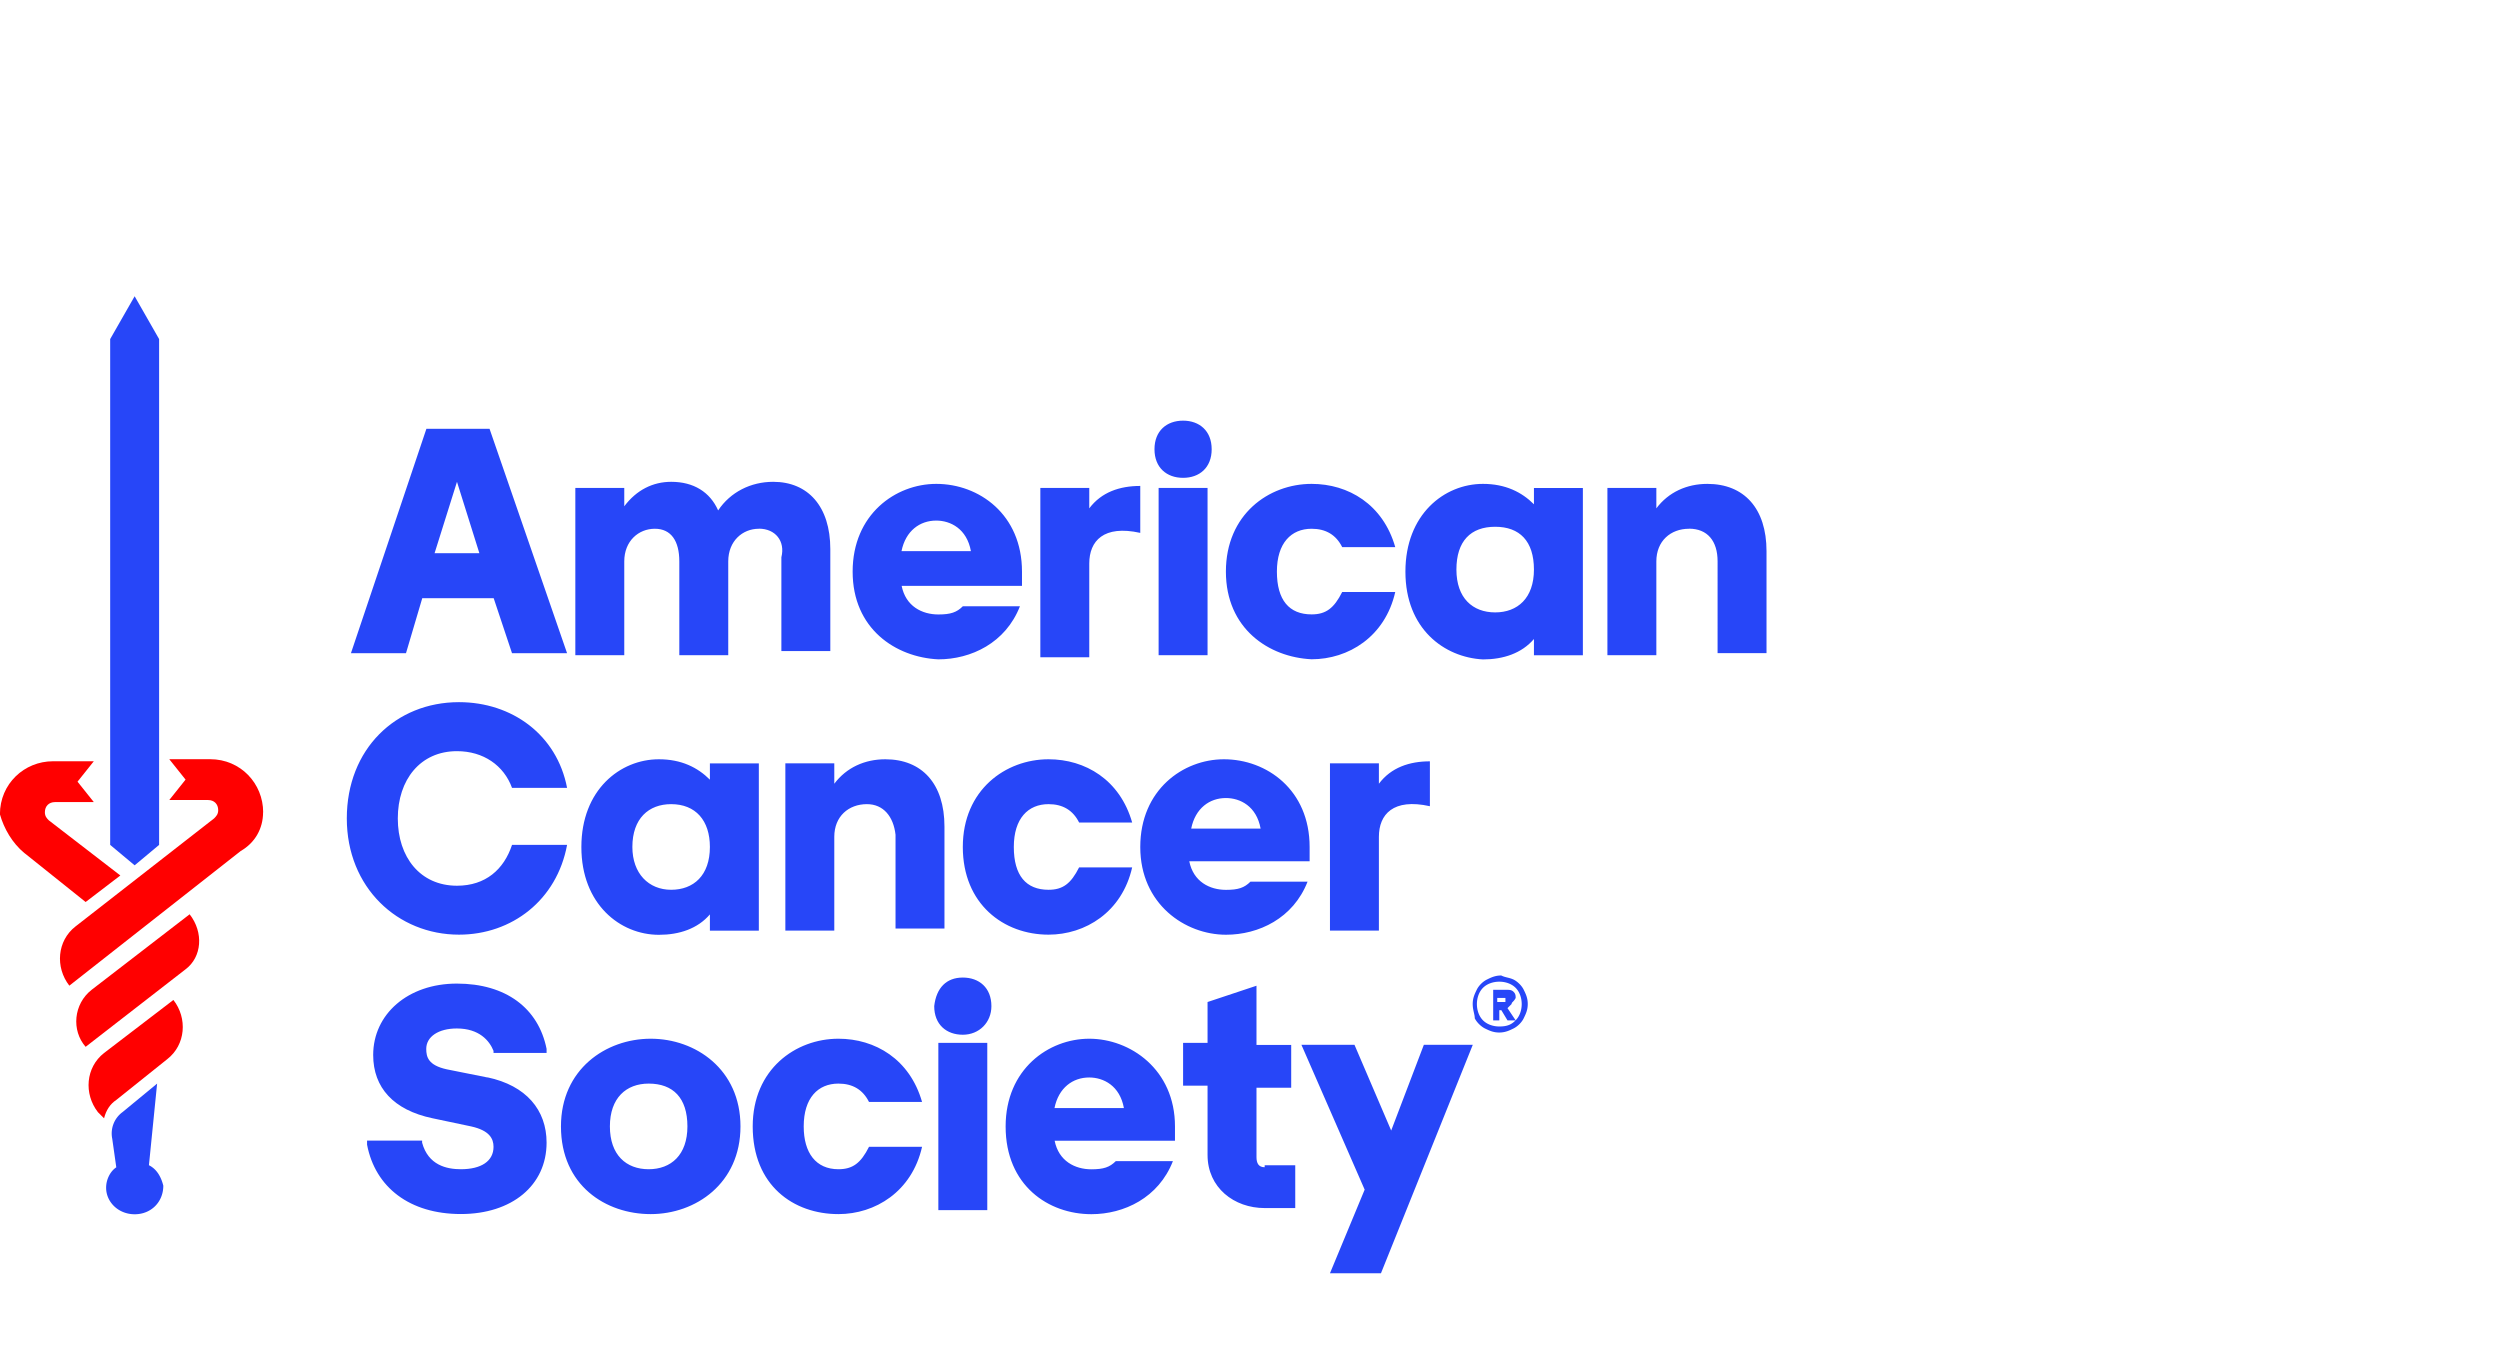 <?xml version="1.0" encoding="UTF-8"?> <svg xmlns="http://www.w3.org/2000/svg" id="logo" viewBox="0 0 339.24 184.9"><defs><style>.cls-1{fill:red;}.cls-2{fill:#2746f8;}</style></defs><path d="M57.85 58.19h8.58l10.52 30.45h-7.47l-2.49-7.47H57.3l-2.21 7.47h-7.47l10.24-30.45Zm7.2 16.88-3.04-9.69-3.04 9.69h6.09Zm37.92-3.32c-2.21 0-4.15 1.66-4.15 4.43v12.73h-6.64V76.18c0-2.77-1.11-4.43-3.32-4.43s-4.15 1.66-4.15 4.43v12.73h-6.64v-22.7h6.64v2.49c1.66-2.21 3.88-3.32 6.37-3.32 3.04 0 5.26 1.38 6.37 3.88 1.66-2.49 4.43-3.88 7.47-3.88 4.71 0 7.75 3.32 7.75 9.13v13.84h-6.64V75.62c.55-2.21-.83-3.88-3.04-3.88Zm12.73 5.81c0-7.75 5.81-11.9 11.35-11.9 5.81 0 11.63 4.15 11.63 11.9v1.94h-16.33c.55 2.77 2.77 3.88 4.98 3.88 1.66 0 2.49-.28 3.32-1.11h7.75c-1.94 4.98-6.64 7.2-11.07 7.2-5.81-.28-11.63-4.15-11.63-11.9Zm16.05-2.77c-.55-3.04-2.77-4.15-4.71-4.15-2.21 0-4.15 1.38-4.71 4.15h9.41Zm9.42-8.58h6.64v2.77c1.66-2.21 4.15-3.04 6.92-3.04v6.37c-4.98-1.11-6.92 1.11-6.92 4.15v12.73h-6.64V66.22Zm19.37-9.13c2.21 0 3.88 1.38 3.88 3.88s-1.66 3.88-3.88 3.88-3.88-1.38-3.88-3.88 1.66-3.88 3.88-3.88Zm-3.32 9.13h6.64v22.7h-6.64v-22.7Zm9.13 11.35c0-7.75 5.81-11.9 11.63-11.9 4.98 0 9.69 2.77 11.35 8.58h-7.2c-.83-1.66-2.21-2.49-4.15-2.49-2.77 0-4.71 1.94-4.71 5.81s1.66 5.81 4.71 5.81c1.94 0 3.04-.83 4.15-3.04h7.2c-1.38 6.09-6.37 9.13-11.35 9.13-5.81-.28-11.63-4.15-11.63-11.9Zm24.36 0c0-7.75 5.26-11.9 10.52-11.9 3.04 0 5.26 1.11 6.92 2.77v-2.21h6.64v22.7h-6.64v-2.21c-1.66 1.94-4.15 2.77-6.92 2.77-5.26-.28-10.52-4.15-10.52-11.9Zm12.18 5.54c3.04 0 5.26-1.94 5.26-5.81s-1.94-5.81-5.26-5.81-5.26 1.94-5.26 5.81 2.21 5.81 5.26 5.81Zm26.3-11.35c-2.49 0-4.43 1.66-4.43 4.43v12.73h-6.64v-22.7h6.64v2.77c1.66-2.21 4.15-3.32 6.92-3.32 4.98 0 8.03 3.32 8.03 9.13v13.84h-6.64V76.17c0-2.77-1.38-4.43-3.88-4.43ZM47.06 111.06c0-9.41 6.64-15.78 15.22-15.78 7.2 0 13.29 4.43 14.67 11.63h-7.47c-1.11-3.04-3.88-4.98-7.47-4.98-4.98 0-8.03 3.88-8.03 9.13s3.04 9.13 8.03 9.13c3.88 0 6.37-2.21 7.47-5.54h7.47c-1.38 7.47-7.47 12.18-14.67 12.18-8.3 0-15.22-6.37-15.22-15.78Zm31.83 3.87c0-7.75 5.26-11.9 10.52-11.9 3.04 0 5.26 1.11 6.92 2.77v-2.21h6.64v22.7h-6.64v-2.21c-1.66 1.94-4.15 2.77-6.92 2.77-5.26 0-10.52-4.15-10.52-11.9Zm12.18 5.81c3.04 0 5.26-1.94 5.26-5.81 0-3.6-1.94-5.81-5.26-5.81-3.04 0-5.26 1.94-5.26 5.81 0 3.6 2.21 5.81 5.26 5.81Zm26.57-11.62c-2.49 0-4.43 1.66-4.43 4.43v12.73h-6.64v-22.7h6.64v2.77c1.66-2.21 4.15-3.32 6.92-3.32 4.98 0 8.03 3.32 8.03 9.13V126h-6.64v-12.73c-.28-2.49-1.66-4.15-3.88-4.15Zm13.01 5.81c0-7.75 5.81-11.9 11.63-11.9 4.98 0 9.69 2.77 11.35 8.58h-7.2c-.83-1.66-2.21-2.49-4.15-2.49-2.77 0-4.71 1.94-4.71 5.81s1.66 5.81 4.71 5.81c1.94 0 3.04-.83 4.15-3.04h7.2c-1.38 6.09-6.37 9.13-11.35 9.13-6.09 0-11.63-4.15-11.63-11.9Zm24.08 0c0-7.75 5.81-11.9 11.35-11.9 5.81 0 11.63 4.15 11.63 11.9v1.94h-16.33c.55 2.77 2.77 3.88 4.98 3.88 1.66 0 2.49-.28 3.32-1.11h7.75c-1.94 4.98-6.64 7.2-11.07 7.2-5.54 0-11.63-4.15-11.63-11.9Zm16.33-2.49c-.55-3.04-2.77-4.15-4.71-4.15-2.21 0-4.15 1.38-4.71 4.15h9.41Zm9.41-8.86h6.64v2.77c1.66-2.21 4.15-3.04 6.92-3.04v6.09c-4.98-1.11-6.92 1.11-6.92 4.15v12.73h-6.64v-22.7ZM76.12 152.85c0-7.75 6.09-11.9 12.18-11.9s12.18 4.15 12.18 11.9-6.09 11.9-12.18 11.9-12.18-3.88-12.18-11.9Zm11.9 5.81c3.04 0 5.26-1.94 5.26-5.81s-1.94-5.81-5.26-5.81c-3.04 0-5.26 1.94-5.26 5.81s2.21 5.81 5.26 5.81Zm14.12-5.81c0-7.75 5.81-11.9 11.63-11.9 4.98 0 9.69 2.77 11.35 8.58h-7.2c-.83-1.66-2.21-2.49-4.15-2.49-2.77 0-4.71 1.94-4.71 5.81 0 3.6 1.66 5.81 4.71 5.81 1.94 0 3.04-.83 4.15-3.04h7.2c-1.38 6.09-6.37 9.13-11.35 9.13-6.09 0-11.63-3.88-11.63-11.9Zm28.51-20.2c2.21 0 3.88 1.38 3.88 3.88 0 2.21-1.66 3.88-3.88 3.88s-3.88-1.38-3.88-3.88c.28-2.49 1.66-3.88 3.88-3.88Zm-3.32 8.86h6.64v22.7h-6.64v-22.7Zm9.13 11.34c0-7.75 5.81-11.9 11.35-11.9s11.63 4.15 11.63 11.9v1.94h-16.33c.55 2.77 2.77 3.88 4.98 3.88 1.66 0 2.49-.28 3.32-1.11h7.75c-1.94 4.98-6.64 7.2-11.07 7.2-5.81 0-11.63-3.88-11.63-11.9Zm16.05-2.49c-.55-3.04-2.77-4.15-4.71-4.15-2.21 0-4.15 1.38-4.71 4.15h9.41Zm32.67 11.07-8.58-19.65h7.2l4.98 11.63 4.43-11.63h6.64l-12.46 31h-6.92l4.71-11.35ZM66.15 146.21l-5.54-1.11c-2.49-.55-2.77-1.66-2.77-2.77 0-1.66 1.66-2.77 4.15-2.77 3.04 0 4.43 1.66 4.98 3.04v.28h7.2v-.55c-1.11-5.54-5.54-8.86-12.18-8.86s-11.35 4.15-11.35 9.69c0 4.43 2.77 7.47 8.03 8.58l5.26 1.11c2.49.55 3.04 1.66 3.04 2.77 0 1.94-1.66 3.04-4.43 3.04-1.94 0-4.43-.55-5.26-3.6v-.28h-7.47v.55c1.11 5.81 5.81 9.41 12.73 9.41s11.63-3.88 11.63-9.69c0-4.43-2.77-7.75-8.03-8.86Zm105.46 12.18c-.83 0-1.11-.55-1.11-1.38v-9.41h4.71v-5.81h-4.71v-8.03l-6.64 2.21v5.54h-3.32v5.81h3.32v9.41c0 4.43 3.6 7.2 7.75 7.2h4.15v-5.81h-4.15v.28Z" class="cls-2"></path><path d="M25.74 124.06 12.45 134.3c-2.49 1.94-2.77 5.54-.83 7.75l13.56-10.52c2.21-1.66 2.49-4.98.55-7.47Zm-11.62 18.83c-2.49 1.94-2.77 5.54-.83 8.03l.83.83c.28-1.11.83-1.94 1.66-2.49l6.92-5.54c2.49-1.94 2.77-5.54.83-8.03l-9.41 7.2Zm21.59-32.67c0-3.88-3.04-7.2-7.2-7.2h-5.54l2.21 2.77-2.21 2.77h5.26c.83 0 1.38.55 1.38 1.38 0 .55-.28.83-.55 1.11l-18.82 14.67c-2.49 1.94-2.77 5.54-.83 8.03l23.25-18.27c1.94-1.11 3.04-3.04 3.04-5.26Z" class="cls-1"></path><path d="m3.32 115.76 8.3 6.64 4.71-3.6-9.69-7.47c-.28-.28-.55-.55-.55-1.11 0-.83.55-1.38 1.38-1.38h5.26l-2.21-2.77 2.21-2.77H7.19c-3.88 0-7.2 3.04-7.2 7.2.55 1.94 1.66 3.88 3.32 5.26Z" class="cls-1"></path><path d="m18.27 40.2-3.32 5.81v68.64l3.32 2.77 3.32-2.77V46.01l-3.32-5.81zm1.94 117.91 1.11-11.07-4.71 3.88a3.588 3.588 0 0 0-1.38 3.6l.55 3.88c-.83.55-1.38 1.66-1.38 2.77 0 1.94 1.66 3.6 3.88 3.6s3.88-1.66 3.88-3.88c-.28-1.11-.83-2.21-1.94-2.77Zm185.17-25.19c.55.28 1.11.83 1.38 1.38s.55 1.11.55 1.94-.28 1.38-.55 1.94-.83 1.11-1.38 1.38-1.11.55-1.94.55-1.38-.28-1.94-.55c-.55-.28-1.11-.83-1.38-1.38 0-.55-.28-1.11-.28-1.94s.28-1.38.55-1.94.83-1.11 1.38-1.38 1.11-.55 1.94-.55c.55.28 1.11.28 1.66.55Zm.28 5.54c.55-.55.83-1.38.83-2.21s-.28-1.66-.83-2.21c-.55-.55-1.38-.83-2.21-.83s-1.66.28-2.21.83c-.55.55-.83 1.38-.83 2.21s.28 1.66.83 2.21c.55.55 1.38.83 2.21.83 1.11 0 1.66-.28 2.21-.83Zm-.55-2.21-.55.55 1.11 1.66h-1.11l-.83-1.38h-.28v1.38h-.83v-4.15h1.66c.55 0 .83 0 1.11.28s.28.55.28.83c-.28.55-.55.55-.55.83Zm-1.94-.28h1.11v-.55h-1.11v.55Z" class="cls-2"></path></svg> 